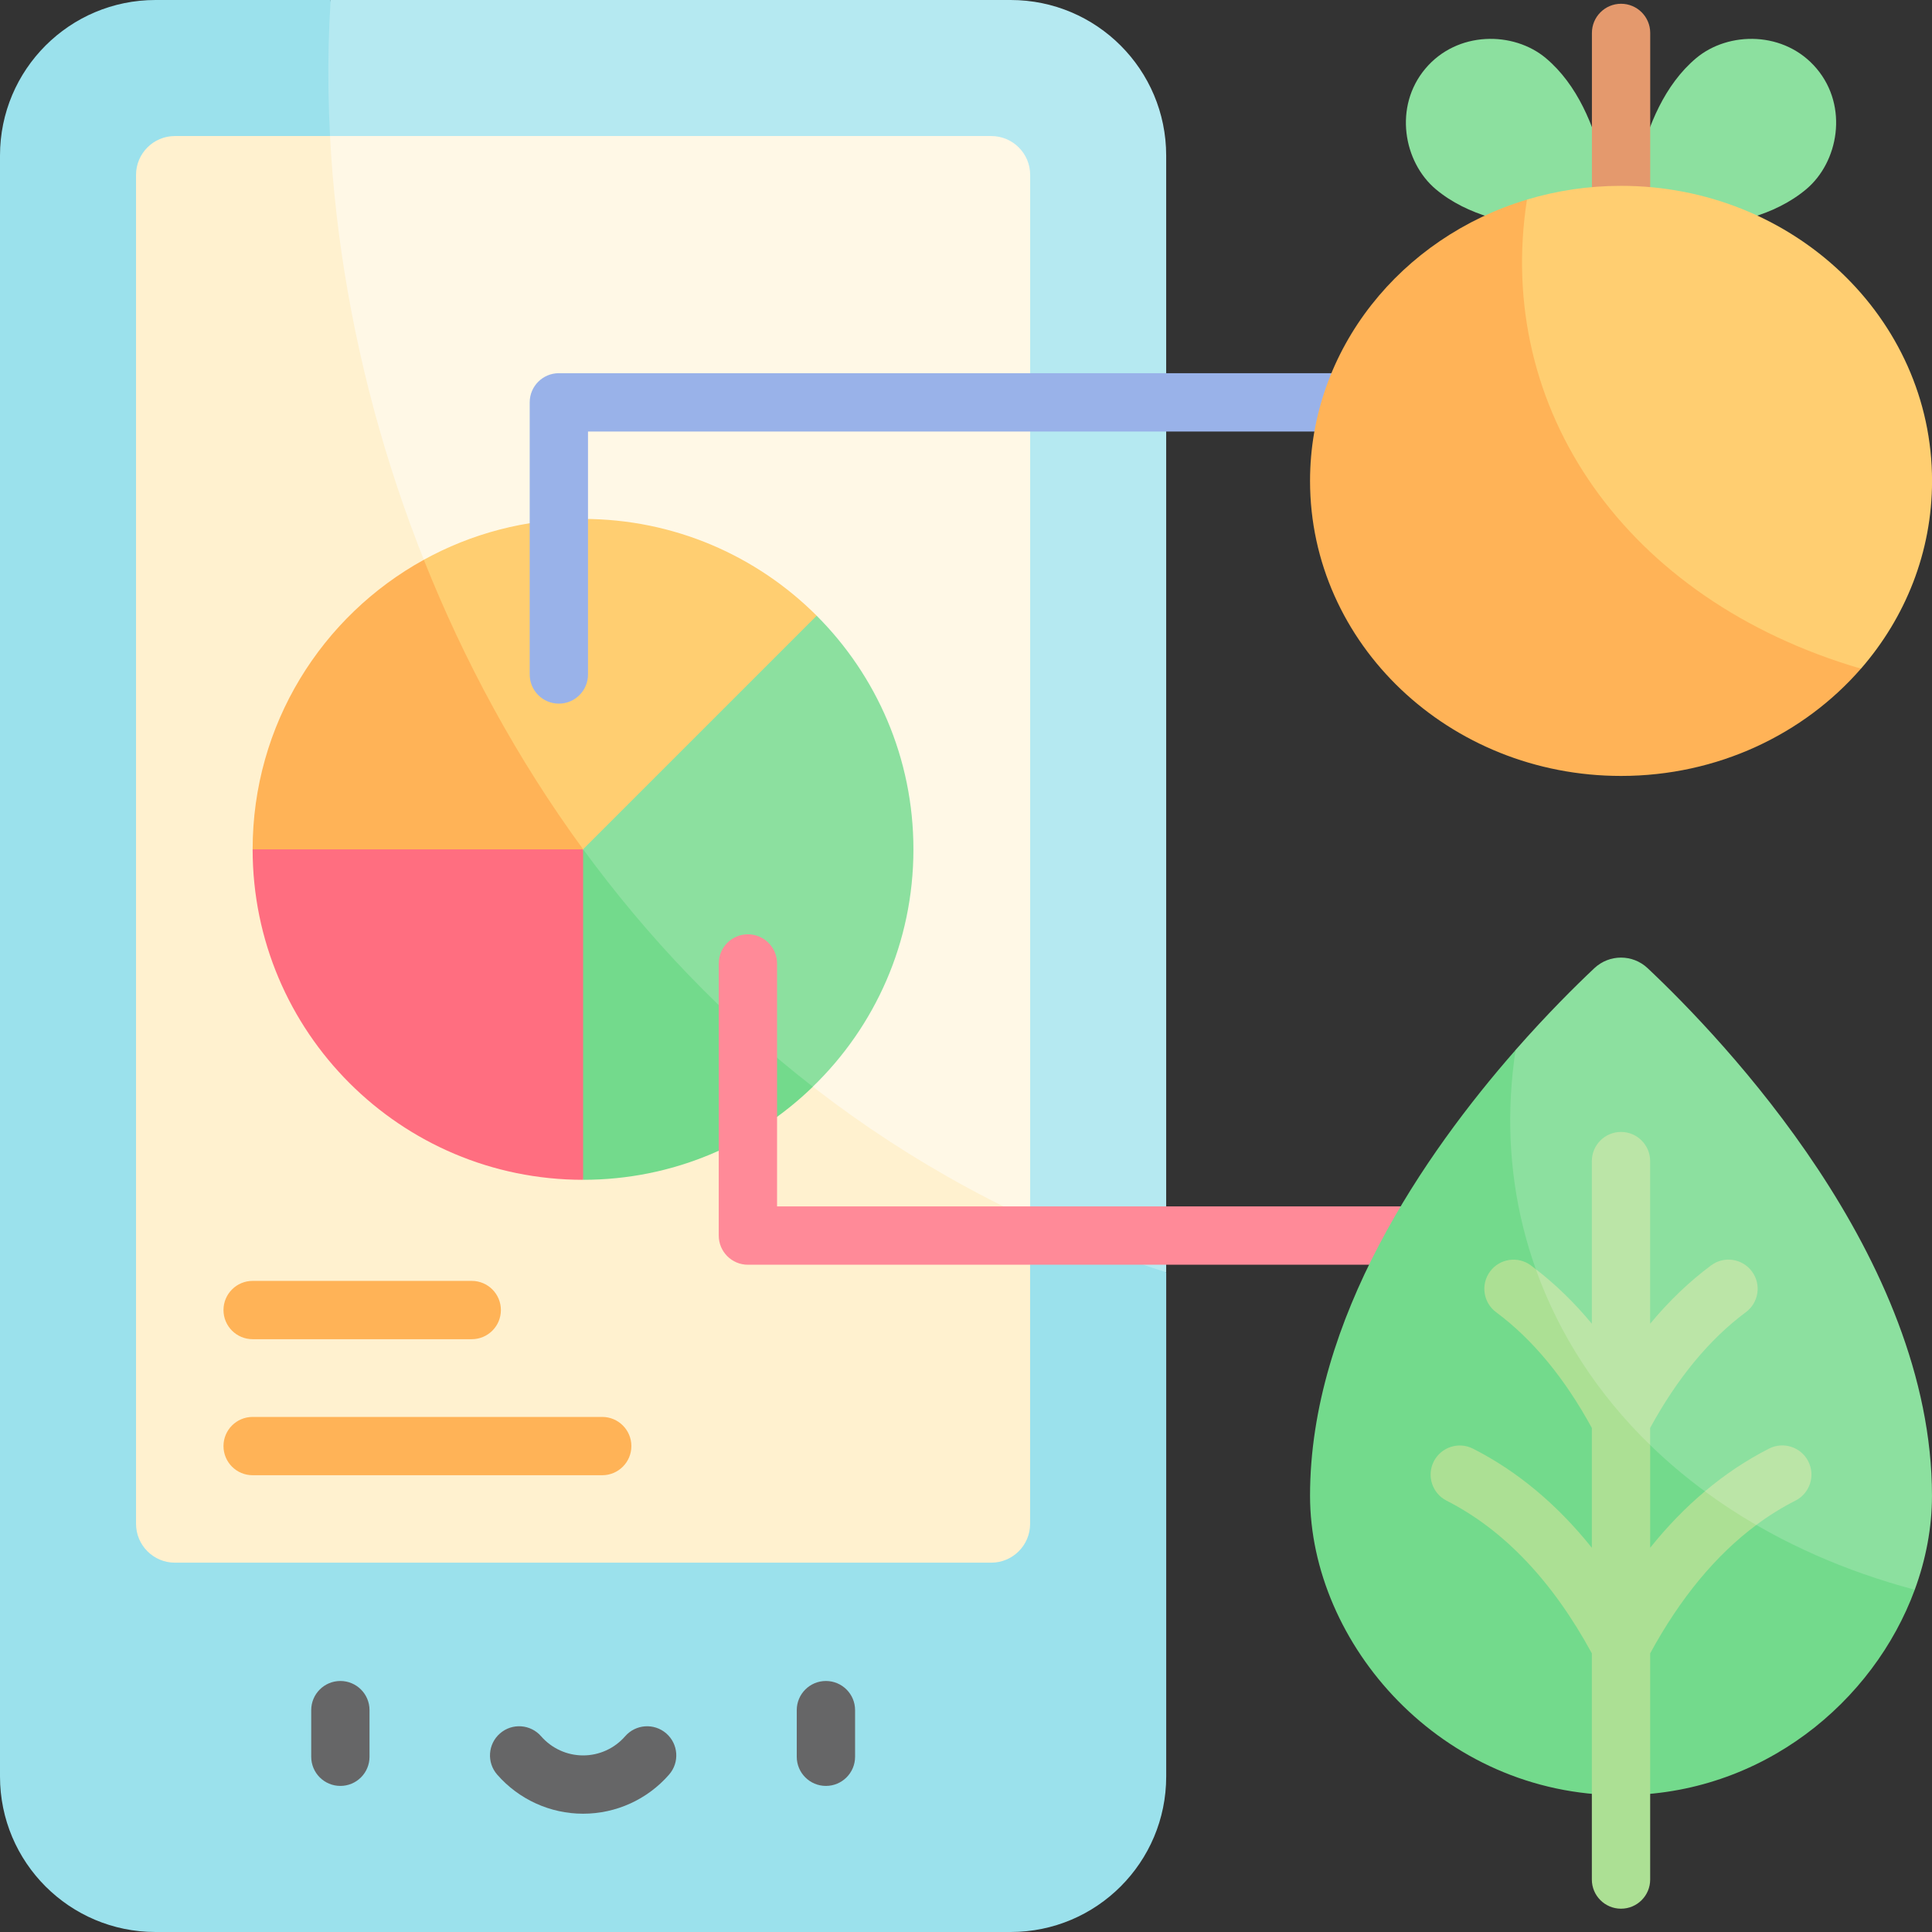 <svg width="80" height="80" viewBox="0 0 80 80" fill="none" xmlns="http://www.w3.org/2000/svg">
<rect x="0" y="0" width="80" height="80" fill="#333333" stroke="none"/>
<g clip-path="url(#clip0_979_165)">
<path d="M48.289 6.439V52.684C15.759 51.289 5.218 25.703 13.689 0H41.85C45.406 0 48.289 2.883 48.289 6.439Z" fill="#B5E9F1"/>
<path d="M48.29 52.684V73.561C48.29 77.117 45.407 80 41.851 80H6.439C2.883 80 0 77.117 0 73.561V6.439C0 2.883 2.883 0 6.439 0H13.69C12.447 19.61 23.512 44.755 48.29 52.684Z" fill="#9BE1EC"/>
<path d="M42.657 7.242V50.486C17.233 48.991 6.753 30.908 13.667 5.633H41.047C41.936 5.633 42.657 6.354 42.657 7.242Z" fill="#FFF8E6"/>
<path d="M42.655 50.486V63.098C42.655 63.986 41.934 64.707 41.045 64.707H7.242C6.354 64.707 5.633 63.986 5.633 63.098V7.242C5.633 6.354 6.354 5.633 7.242 5.633H13.665C14.552 22.546 23.951 41.787 42.655 50.486Z" fill="#FFF1CF"/>
<path d="M37.823 35.17C37.823 39.028 36.227 42.513 33.656 44.999C28.336 43.943 24.906 40.901 24.145 35.167C24.929 30.255 28.208 27.069 33.817 25.496C36.292 27.972 37.823 31.392 37.823 35.17Z" fill="#8CE09F"/>
<path d="M24.143 35.171C25.6 40.317 25.278 44.767 24.143 48.853C16.587 48.853 10.461 42.726 10.461 35.171C15.022 32.704 19.583 32.703 24.143 35.171Z" fill="#FF6E80"/>
<path d="M33.817 25.495L24.144 35.167C19.358 32.976 16.45 29.456 17.548 23.18C19.502 22.102 21.751 21.488 24.141 21.488C27.919 21.488 31.34 23.019 33.817 25.495Z" fill="#FFCE71"/>
<path d="M24.146 35.167L24.143 35.17H10.461C10.461 30.005 13.325 25.507 17.55 23.18C19.213 27.363 21.408 31.423 24.146 35.167Z" fill="#FFB357"/>
<path d="M33.659 45C31.198 47.385 27.842 48.853 24.145 48.853V35.171L24.148 35.168C26.804 38.801 29.97 42.136 33.659 45Z" fill="#73DA8C"/>
<path d="M19.534 55.453H10.461C9.794 55.453 9.254 54.913 9.254 54.246C9.254 53.58 9.794 53.039 10.461 53.039H19.534C20.201 53.039 20.741 53.58 20.741 54.246C20.741 54.913 20.201 55.453 19.534 55.453Z" fill="#FFB357"/>
<path d="M24.936 61.086H10.461C9.794 61.086 9.254 60.546 9.254 59.879C9.254 59.212 9.794 58.672 10.461 58.672H24.936C25.603 58.672 26.144 59.212 26.144 59.879C26.144 60.546 25.603 61.086 24.936 61.086Z" fill="#FFB357"/>
<path d="M67.121 15.453H23.141C23.138 15.453 23.134 15.453 23.131 15.453C22.469 15.459 21.934 15.997 21.934 16.661V27.928C21.934 28.595 22.474 29.136 23.141 29.136C23.808 29.136 24.348 28.595 24.348 27.928V17.868H67.121C67.787 17.868 68.328 17.327 68.328 16.66C68.328 15.994 67.788 15.453 67.121 15.453Z" fill="#99B2E9"/>
<path d="M60.426 49.955H32.176V39.895C32.176 39.228 31.636 38.688 30.969 38.688C30.302 38.688 29.762 39.228 29.762 39.895V51.162C29.762 51.829 30.302 52.37 30.969 52.37V52.37H60.426C61.092 52.37 61.633 51.829 61.633 51.163C61.633 50.496 61.092 49.955 60.426 49.955Z" fill="#FF8A98"/>
<path d="M14.094 73.951C13.427 73.951 12.887 73.411 12.887 72.744V70.813C12.887 70.146 13.427 69.606 14.094 69.606C14.761 69.606 15.301 70.146 15.301 70.813V72.744C15.301 73.411 14.761 73.951 14.094 73.951Z" fill="#666667"/>
<path d="M34.199 73.951C33.533 73.951 32.992 73.411 32.992 72.744V70.813C32.992 70.146 33.533 69.606 34.199 69.606C34.866 69.606 35.407 70.146 35.407 70.813V72.744C35.407 73.411 34.866 73.951 34.199 73.951Z" fill="#666667"/>
<path d="M24.146 75.102C22.782 75.102 21.484 74.511 20.586 73.481C20.148 72.978 20.201 72.216 20.703 71.778C21.206 71.339 21.968 71.392 22.406 71.895C22.846 72.399 23.48 72.688 24.146 72.688C24.813 72.688 25.447 72.399 25.886 71.895C26.324 71.392 27.087 71.34 27.59 71.778C28.092 72.216 28.145 72.978 27.706 73.481C26.809 74.511 25.511 75.102 24.146 75.102Z" fill="#666667"/>
<path d="M79.999 61.935C79.999 63.247 79.75 64.566 79.285 65.829C64.014 66.055 58.202 56.266 62.757 43.479V43.477C64.049 42.005 65.216 40.846 66.018 40.091C66.639 39.506 67.605 39.506 68.226 40.091C71.344 43.03 79.999 52.075 79.999 61.935Z" fill="#8CE09F"/>
<path d="M79.286 65.828C77.583 70.458 72.981 74.335 67.123 74.335C59.667 74.335 54.246 68.053 54.246 61.934C54.246 54.607 59.024 47.733 62.758 43.477C61.221 53.563 67.711 62.746 79.286 65.828Z" fill="#73DA8C"/>
<path d="M68.329 59.127V59.835C65.629 58.235 64.145 55.645 63.594 52.553C64.418 53.189 65.194 53.942 65.915 54.813V48.078C65.915 47.412 66.456 46.871 67.122 46.871C67.788 46.871 68.329 47.412 68.329 48.078V54.813C69.11 53.871 69.953 53.065 70.855 52.395C71.389 51.998 72.146 52.111 72.543 52.647C72.941 53.181 72.828 53.938 72.292 54.335C70.789 55.45 69.456 57.062 68.329 59.127Z" fill="#BBE5A7"/>
<path d="M74.348 62.136C73.788 62.419 73.247 62.756 72.726 63.144C71.423 63.321 70.714 62.856 70.598 61.751C71.433 61.048 72.32 60.457 73.255 59.982C73.849 59.681 74.575 59.918 74.878 60.513C75.179 61.107 74.942 61.833 74.348 62.136Z" fill="#BBE5A7"/>
<path d="M72.724 63.147C71.047 64.395 69.574 66.174 68.33 68.462V77.828C68.33 78.495 67.789 79.035 67.123 79.035C66.456 79.035 65.915 78.494 65.915 77.828V68.462C64.285 65.464 62.261 63.338 59.898 62.139C59.305 61.836 59.068 61.11 59.369 60.516C59.672 59.921 60.398 59.684 60.992 59.985C62.827 60.917 64.473 62.29 65.915 64.09V59.129C64.789 57.064 63.456 55.452 61.952 54.337C61.416 53.939 61.304 53.183 61.701 52.648C62.099 52.112 62.855 52.001 63.39 52.397C63.459 52.449 63.527 52.5 63.594 52.555C64.558 55.259 66.165 57.733 68.33 59.837V64.09C69.037 63.208 69.793 62.427 70.596 61.754C71.267 62.25 71.977 62.715 72.724 63.147Z" fill="#ACE094"/>
<path d="M59.019 2.845C57.7 4.416 58.116 6.713 59.455 7.837C62.089 10.047 66.734 9.319 66.734 9.319C66.734 9.319 66.644 4.618 64.011 2.408C62.671 1.284 60.337 1.273 59.019 2.845Z" fill="#8CE09F"/>
<path d="M75.227 2.845C76.546 4.416 76.129 6.713 74.79 7.837C72.157 10.047 67.512 9.319 67.512 9.319C67.512 9.319 67.601 4.618 70.234 2.408C71.574 1.284 73.908 1.273 75.227 2.845Z" fill="#8CE09F"/>
<path d="M67.125 10.78C66.458 10.78 65.918 10.239 65.918 9.572V1.363C65.918 0.697 66.458 0.156 67.125 0.156C67.792 0.156 68.332 0.697 68.332 1.363V9.572C68.332 10.239 67.792 10.78 67.125 10.78Z" fill="#E4996D"/>
<path d="M80.002 19.913C80.002 22.866 78.896 25.576 77.058 27.689H77.056C64.685 26.392 57.862 19.323 63.229 8.265C64.457 7.895 65.766 7.695 67.125 7.695C74.236 7.695 80.002 13.165 80.002 19.913Z" fill="#FFCE71"/>
<path d="M77.057 27.689C74.694 30.402 71.122 32.13 67.123 32.13C60.012 32.13 54.246 26.661 54.246 19.913C54.246 14.453 58.021 9.83 63.228 8.266C61.881 16.926 67.3 24.834 77.057 27.689Z" fill="#FFB357"/>
</g>
<defs>
<clipPath id="clip0_979_165">
<rect width="80" height="80" fill="white"/>
</clipPath>
</defs>
</svg>
